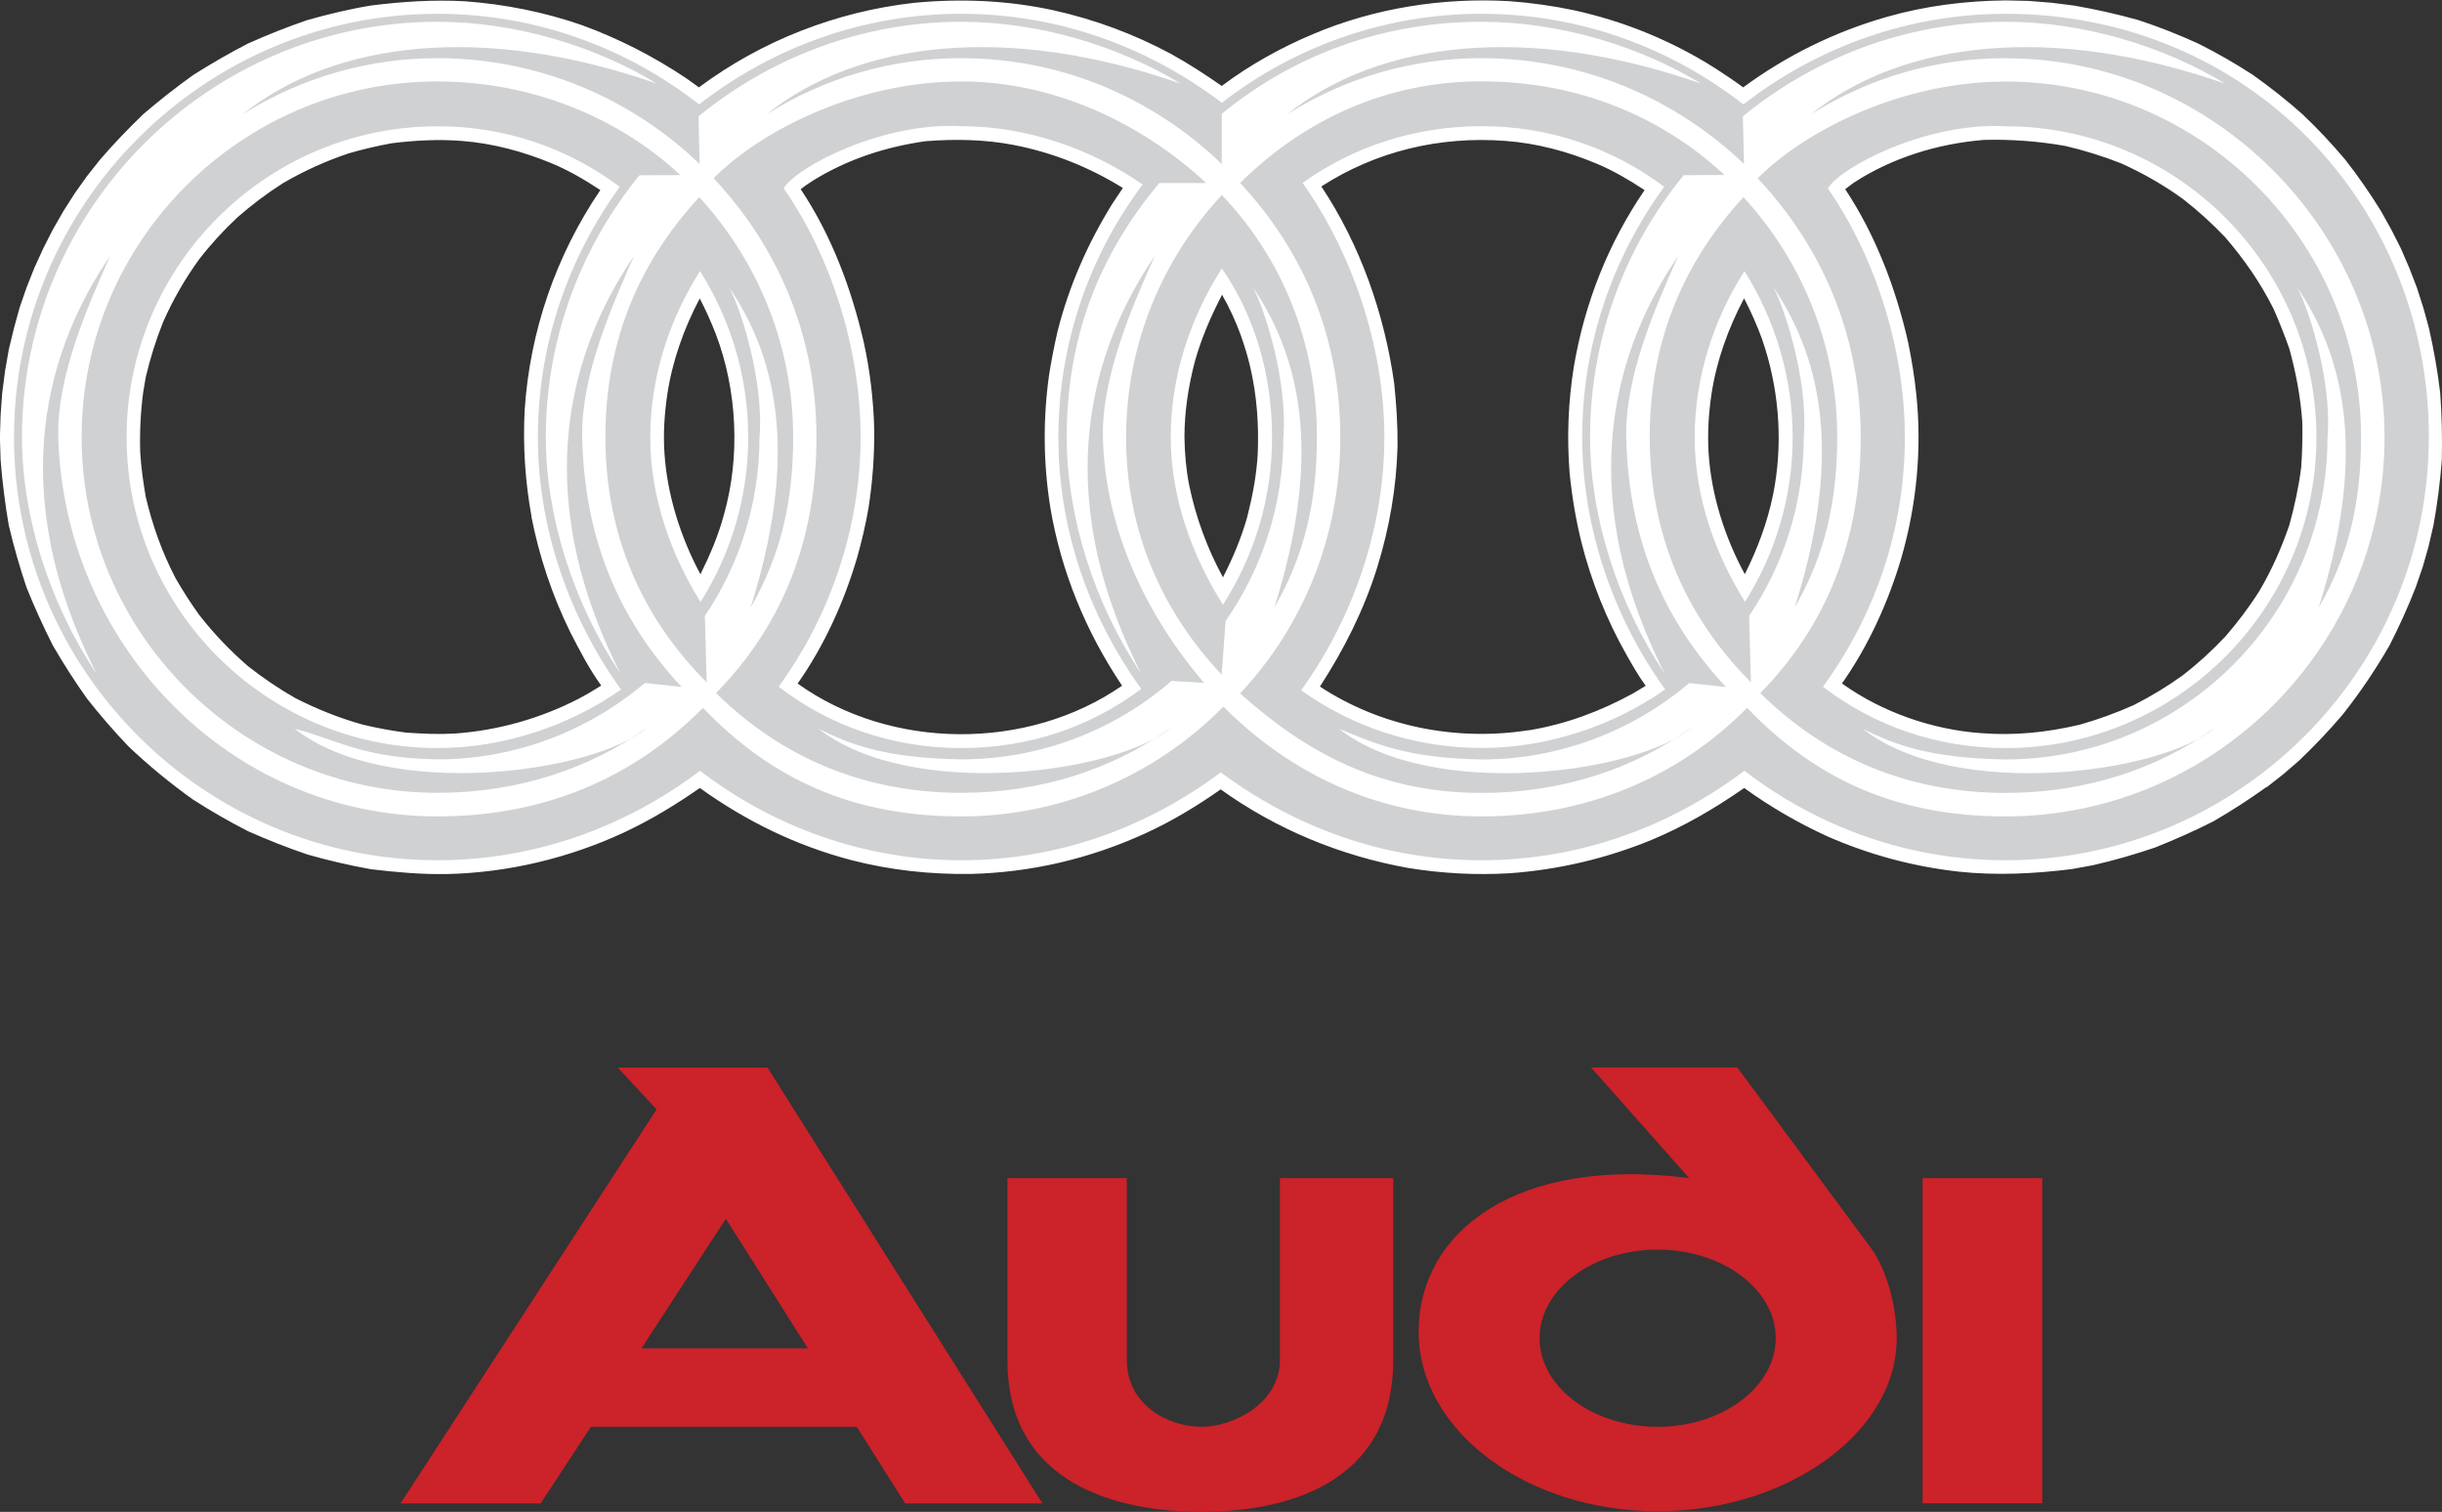 <?xml version="1.0" encoding="UTF-8"?>
<svg id="Livello_2" data-name="Livello 2" xmlns="http://www.w3.org/2000/svg" viewBox="0 0 242.27 150">
  <rect x="0" y="0" width="242.27" height="150" fill="#333333" stroke="none"/>
  <defs>
    <style>
      .cls-1 {
        fill: #d0d1d3;
      }

      .cls-1, .cls-2, .cls-3 {
        fill-rule: evenodd;
        stroke-width: 0px;
      }

      .cls-2 {
        fill: #cc2229;
      }

      .cls-3 {
        fill: #fff;
      }
    </style>
  </defs>
  <g id="Livello_1-2" data-name="Livello 1">
    <g>
      <path class="cls-2" d="M202.61,116.89v32.26h-11.87v-32.26h11.87ZM164.45,123.98c6.44,0,11.72,3.94,11.72,8.78s-5.28,8.8-11.72,8.8-11.71-3.94-11.71-8.8,5.28-8.78,11.71-8.78ZM167.58,116.89l-9.73-10.98h14.51l13.37,18.07c1.3,1.85,2.29,5,2.43,8.16.48,9.76-10.68,17.8-23.71,17.8s-23.71-8-23.71-17.8c0-9.82,9.57-17.49,26.84-15.25h0ZM111.79,134.96c0,4.38,4.06,6.6,7.4,6.6s7.79-2.46,7.79-6.6v-18.07h11.24v18.07c0,12.52-11.08,15.04-19.03,15.04s-19.24-2.52-19.24-15.04v-18.07h11.84v18.07ZM76.14,105.92l27.28,43.24h-13.62l-4.8-7.6h-26.38l-4.98,7.6h-13.9l25.4-39.09-3.85-4.15h14.84ZM80.16,133.78h-16.52l8.37-12.86,8.14,12.86h0Z"/>
      <path class="cls-3" d="M196.55,72.74c3.34.26,6.47-.07,9.75-.83,1.85-.52,3.66-1.18,5.42-1.97,1.69-.86,3.32-1.85,4.86-2.96,1.49-1.16,2.89-2.44,4.19-3.82,1.24-1.43,2.38-2.94,3.39-4.54,1.23-2.09,2.16-4.2,2.96-6.51.53-1.92.93-3.78,1.18-5.73.11-1.53.14-3.01.11-4.52-.18-2.52-.62-4.82-1.28-7.25-.48-1.36-1.01-2.7-1.59-4.01-1.32-2.6-2.87-4.84-4.77-7.05-1.3-1.37-2.7-2.64-4.19-3.8-1.92-1.39-3.99-2.58-6.16-3.55-1.8-.71-3.64-1.28-5.52-1.72-2.66-.47-5.37-.67-8.08-.6-4.54.37-9.1,1.76-12.93,4.26-.26.19-.56.44-.83.63,3.03,4.56,5.03,9.87,6.24,15.16.35,1.71.63,3.42.81,5.14.58,5.47.04,11.01-1.48,16.29-1.28,4.35-3.27,8.74-5.89,12.45,3.98,2.85,8.95,4.58,13.81,4.93h0ZM174.79,33.58c-.5-1.36-1.09-2.69-1.76-3.98-1.58,2.99-2.73,6.17-3.24,9.53-.28,1.92-.4,3.85-.28,5.81.26,4.17,1.6,8.35,3.59,12.03,1.27-2.55,2.22-5.07,2.8-7.86.97-4.79.67-9.85-.78-14.53l-.33-1ZM151.67,72.46c3.71-.62,7.06-1.87,10.34-3.66l1.26-.76c-.7-.95-1.32-2.04-1.9-3.06-1.98-3.5-3.48-7.25-4.47-11.15-.56-2.27-.95-4.58-1.18-6.91-.28-3.52-.14-7.06.42-10.54,1.07-6.31,3.41-12.24,7.02-17.52-1.53-1-3.11-1.94-4.8-2.64-2.87-1.2-5.89-2.01-9.01-2.24-6.47-.49-12.81,1-18.26,4.52,3.87,5.82,6.26,12.65,7.23,19.56.21,2.09.35,4.08.33,6.19-.11,4.14-.81,8.16-2.04,12.12-1.32,4.2-3.27,8.06-5.66,11.75,6.05,3.98,13.54,5.45,20.7,4.33h0ZM123.12,33.32c-.51-1.41-1.14-2.78-1.88-4.08-1.12,2.16-2.09,4.4-2.73,6.74-.62,2.41-1,4.89-1,7.39.02,1.58.16,3.18.46,4.73.66,3.21,1.79,6.3,3.36,9.18.98-1.92,1.83-3.92,2.41-6,.53-2.09.92-4.12,1.04-6.26.12-2.92-.09-5.84-.76-8.67-.23-1-.56-2.06-.9-3.02h0ZM104.93,32.83c1.14-4.49,2.97-8.64,5.4-12.58l.93-1.39.14-.21c-3.36-2.08-6.97-3.52-10.85-4.27-2.81-.55-5.88-.6-8.73-.37-3.97.56-7.76,1.8-11.17,3.91-.41.26-.85.56-1.21.86,3.05,4.56,5.03,9.87,6.25,15.16.62,2.82.96,5.7,1.04,8.59.03,2.62-.16,5.24-.56,7.83-.29,1.69-.68,3.36-1.15,5.01-1.28,4.35-3.27,8.74-5.89,12.45,9.27,6.63,22.82,6.7,32.19.21-3.59-5.36-6.03-11.26-7.11-17.63-.71-4.4-.75-8.87-.12-13.28.23-1.44.51-2.87.84-4.29h0ZM71,33.11c-.46-1.2-.99-2.37-1.58-3.5-1.57,2.99-2.71,6.17-3.22,9.53-.28,1.92-.41,3.85-.28,5.81.27,4.17,1.6,8.35,3.57,12.03.95-1.92,1.76-3.8,2.32-5.88,1.65-5.75,1.34-12.38-.81-18ZM52.74,51.28c-.64-3.49-.87-7.03-.69-10.57.51-7.82,3.1-15.37,7.51-21.85-1.51-1-3.11-1.94-4.79-2.64-2.89-1.2-5.91-2.01-9.01-2.24-2.3-.18-4.59-.05-6.88.23-1.44.26-2.87.6-4.27,1-2.27.76-4.46,1.75-6.53,2.96-1.59,1.01-3.1,2.15-4.52,3.39-1.38,1.29-2.66,2.69-3.82,4.19-1.39,1.92-2.58,3.99-3.54,6.16-.72,1.79-1.3,3.64-1.74,5.52l-.25,1.46c-.26,1.98-.36,3.98-.3,5.98.09,1.5.3,2.96.55,4.43.69,2.89,1.6,5.45,2.97,8.09.71,1.23,1.48,2.43,2.31,3.59,1.48,1.9,3.06,3.54,4.87,5.12,1.49,1.17,3.07,2.24,4.72,3.18,2.16,1.09,4.34,1.97,6.68,2.62,1.41.33,2.89.62,4.33.79,1.62.11,3.18.18,4.78.09,4.28-.31,8.46-1.48,12.28-3.45l1-.55,1.25-.76c-1.18-1.62-2.16-3.52-3.08-5.31-1.78-3.63-3.07-7.48-3.85-11.45ZM224.85,78.09c-1.7,1.22-3.45,2.35-5.26,3.4-1.88.95-3.81,1.81-5.77,2.59-2.02.69-4.07,1.28-6.16,1.76l-2.13.39c-3.73.46-7.48.65-11.21.25-4.48-.5-8.85-1.67-12.98-3.48-2.92-1.33-5.7-2.94-8.3-4.82-2.9,2.02-5.89,3.77-9.16,5.14-4.49,1.85-9.25,2.97-14.09,3.32-3.38.2-6.77.02-10.12-.53-6.7-1.21-13.02-3.82-18.57-7.79-2.37,1.67-4.86,3.17-7.51,4.38-5.49,2.5-11.29,3.87-17.33,4.01-3.98.05-7.92-.37-11.79-1.37-5.45-1.43-10.43-3.85-15.04-7.16-2.43,1.69-4.87,3.17-7.53,4.42-5.51,2.55-11.52,3.99-17.59,4.12-2.53.04-5.01-.18-7.51-.48-2.12-.38-4.23-.87-6.3-1.46-2-.68-3.98-1.46-5.91-2.32-1.86-.95-3.68-2-5.44-3.13-2.26-1.61-4.41-3.38-6.42-5.29-1.44-1.51-2.81-3.09-4.1-4.73-1.21-1.7-2.33-3.45-3.38-5.26-.96-1.89-1.83-3.81-2.62-5.77-.68-2.02-1.27-4.08-1.76-6.16-.37-2.15-.64-4.32-.81-6.49l-.07-2.22.07-2.23.16-2.2.28-2.16.37-2.13.51-2.11.56-2.04.69-2,.79-1.99.88-1.92.95-1.87,1.05-1.83,1.11-1.74,1.21-1.7,1.28-1.62c1.37-1.6,2.81-3.09,4.31-4.54,1.59-1.36,3.23-2.65,4.93-3.87,1.77-1.12,3.58-2.17,5.44-3.13,1.93-.87,3.91-1.65,5.91-2.34,2.08-.58,4.17-1.09,6.3-1.44,3.11-.39,6.24-.6,9.38-.42,3.98.3,7.84,1.07,11.58,2.37,3.63,1.33,7.08,3.09,10.29,5.24l.72.51.58.42c6.21-4.63,13.65-7.53,21.36-8.39,4.61-.44,9.27-.25,13.81.74,4.06.9,7.97,2.35,11.63,4.31,1.76.97,3.43,2.06,5.07,3.2,2.76-2.08,5.86-3.8,9.04-5.14,6.1-2.59,12.91-3.66,19.54-3.27,2.13.16,4.29.46,6.37.9,4.97,1.09,9.71,3.03,14,5.75.93.6,1.9,1.25,2.78,1.9,4.28-3.15,9.09-5.52,14.2-6.98,3.87-1.11,7.79-1.6,11.82-1.65l2.29.05,2.27.18,2.22.28c2.16.37,4.29.85,6.4,1.44,2.03.67,4.02,1.45,5.96,2.34,1.88.94,3.7,1.99,5.45,3.13,1.69,1.21,3.31,2.48,4.87,3.87,1.5,1.42,2.91,2.92,4.24,4.5,1.28,1.63,2.46,3.34,3.55,5.1l1.02,1.83.95,1.87.83,1.92.76,1.97.65,2.02.56,2.04c.48,2.13.85,4.22,1.11,6.4.16,2.22.21,4.43.16,6.65-.16,2.18-.44,4.34-.83,6.49l-.49,2.11-.58,2.04-.69,2c-.77,1.97-1.64,3.89-2.6,5.77-1.39,2.41-2.95,4.72-4.68,6.9-1.36,1.59-2.79,3.1-4.31,4.54l-1.58,1.36-1.63,1.28h0Z"/>
      <path class="cls-1" d="M70.1,67.69c-6.4-6.4-10.04-14.6-10.04-24.31s3.46-17.49,9.32-23.82c5.75,6.28,9.31,14.65,9.31,23.82,0,6.37-1.23,11.73-4.22,16.89,4.45-14.14,3.17-24.1-2.29-32,.98,1.39,3.66,9.18,3.17,15.11,0,6.56-2.01,12.67-5.42,17.73l.18,6.58h0ZM240.96,43.38c0,23.13-18.88,41.97-41.99,41.97-9.67,0-18.61-3.29-25.91-8.88-7.32,5.52-16.31,8.88-26.07,8.88s-18.54-3.29-25.88-8.72c-7.34,5.49-16.18,8.72-25.75,8.72s-18.61-3.29-25.91-8.88c-7.3,5.52-16.31,8.88-26.05,8.88C20.27,85.35,1.39,66.51,1.39,43.38S20.27,1.37,43.4,1.37c9.75,0,18.75,3.36,25.96,8.99,7.23-5.63,16.26-8.99,26-8.99s18.63,3.34,25.86,8.83c7.37-5.73,16.44-8.84,25.77-8.83,9.76,0,18.75,3.36,25.97,8.99,7.25-5.63,16.27-8.99,26.02-8.99,23.99,0,41.99,18.82,41.99,42.01h0ZM198.97,5.77c-7.11,0-13.65,2.02-19.3,5.56,9.23-7.37,24.06-8.97,41.09-3.03-6.14-3.73-14.06-6.14-21.8-6.14-9.83,0-18.95,3.57-26.05,9.38l.11,4.73c-6.77-6.49-15.96-10.5-26.04-10.5-6.82-.01-13.5,1.92-19.26,5.56,9.2-7.37,24.05-8.97,41.06-3.03-6.14-3.73-14.04-6.14-21.8-6.14-9.8,0-18.66,3.31-25.77,9.13v4.98c-6.75-6.49-15.78-10.5-25.86-10.5-6.82-.01-13.51,1.92-19.28,5.56,9.22-7.37,24.05-8.97,41.07-3.03-6.14-3.73-14.04-6.14-21.79-6.14-9.82,0-18.93,3.57-26.05,9.38l.11,4.73c-6.75-6.49-15.94-10.5-26.02-10.5-6.83,0-13.52,1.92-19.3,5.56,9.23-7.37,24.06-8.97,41.09-3.03-6.14-3.73-14.06-6.14-21.79-6.14C20.71,2.17,2.18,20.71,2.18,43.39c0,7.88,2.74,16.5,7.4,23.45C.18,48.28,4.93,34.17,10.93,25.39c-2.31,5.15-5.31,12.05-5.15,18,.58,20.46,16.92,37.61,37.63,37.61,10.5,0,19.37-3.73,26.33-10.77,6.9,7.19,14.97,10.77,25.63,10.77,9.78,0,19.14-3.92,26-10.89,6.71,6.72,15.45,10.89,25.63,10.89s19.37-3.73,26.33-10.77c6.91,7.19,14.97,10.77,25.65,10.77,20.71,0,37.59-16.91,37.59-37.61,0-20.57-17.03-37.61-37.59-37.61h0ZM116.26,67.53c-5.8,5.04-13.22,7.81-20.9,7.81-7.55-.13-10.93-1.44-14.14-3.03,9.22,7.18,29.69,4.4,34.92-.11-5.7,4.1-12.86,6.46-20.77,6.46-9.71,0-17.89-3.55-24.33-9.9,6.61-6.74,9.96-15.2,9.96-25.38s-3.89-18.96-10.2-25.7c4.84-4.86,14.41-9.6,24.58-9.6,9.25,0,17.96,4.2,24.29,10.08h-4.66c-5.96,7.14-9.18,15.25-9.18,25.23,0,7.88,2.74,16.5,7.39,23.45-9.41-18.56-4.64-32.67,1.34-41.44-2.31,5.15-5.28,12.07-5.14,18,.21,9.2,4.38,17.73,10.03,24.35l-3.17-.19h0ZM121.2,66.94c-5.95-6.33-9.48-14.3-9.48-23.56s3.61-17.71,9.5-24.03c6,6.3,9.43,14.65,9.43,24.03,0,6.37-1.23,11.73-4.22,16.89,4.45-14.14,3.16-24.1-2.29-32,.99,1.39,3.66,9.18,3.18,15.11,0,6.76-2.13,13.07-5.73,18.24l-.39,5.31h0ZM123.03,68.8c6.23-6.65,9.94-15.53,9.94-25.42s-3.62-18.45-9.94-25.23c6.33-6.23,14.43-10.08,23.96-10.08s17.82,3.46,24.1,9.29l-4.05.02c-6.01,7.33-9.3,16.52-9.29,26,0,7.88,2.74,16.5,7.41,23.45-9.41-18.56-4.66-32.67,1.34-41.44-2.31,5.15-5.3,12.03-5.16,18,.21,9.85,3.52,17.96,9.89,24.77l-3.64-.39c-5.56,4.7-12.77,7.58-20.6,7.58-7.55-.13-10.63-1.62-14.13-3.03,9.2,7.18,29.68,4.4,34.9-.11-5.7,4.1-12.86,6.46-20.77,6.46-10.15,0-17.43-4.03-23.96-9.87h0ZM129.08,68.48c5.03,3.62,11.29,5.73,17.91,5.73s13.12-2.24,18.21-5.81c-5.01-6.95-8.23-15.83-8.23-25.03s3.01-17.8,8.13-24.84c-5.22-3.92-11.57-6.03-18.1-6.01-6.61,0-12.74,2.02-17.77,5.63,4.84,6.83,8.11,16.13,8.11,25.23,0,9.2-3.23,18.15-8.25,25.1h0ZM121.33,59.99c3.19-4.95,4.88-10.72,4.87-16.61,0-6.23-1.73-12.05-4.98-16.75-3.13,4.94-5.07,10.64-5.07,16.75s2.18,11.84,5.17,16.61ZM113.23,68.36c-5.14-7.14-8.23-15.73-8.23-24.98,0-9.04,2.93-17.84,8.36-25.07-5.03-3.5-11.45-5.79-17.98-5.79-7.83-.44-16.38,4.05-17.63,6.16,4.64,6.7,7.63,15.81,7.63,24.7s-2.99,17.7-8.13,24.75c5.01,3.87,11.31,6.09,18.1,6.09s12.83-2.11,17.87-5.86h0ZM67.62,68.15l-3.64-.39c-5.56,4.7-12.75,7.58-20.58,7.58-7.55-.13-9.78-1.92-14.16-3.03,9.22,7.18,29.69,4.4,34.94-.11-5.72,4.1-12.88,6.46-20.77,6.46-19.42,0-35.31-15.85-35.31-35.29S23.96,8.08,43.4,8.08c9.2,0,17.82,3.46,24.1,9.29l-4.06.02c-5.79,7.09-9.29,16.17-9.29,26,0,7.88,2.76,16.5,7.41,23.45-9.41-18.56-4.64-32.67,1.34-41.44-2.3,5.15-5.28,12.03-5.14,18,.21,9.85,3.5,17.96,9.87,24.76h0ZM69.5,59.72c3.09-4.89,4.74-10.56,4.73-16.34,0-6.01-1.74-11.66-4.78-16.48-3.01,4.72-4.94,10.47-4.94,16.48s2.09,11.7,4.99,16.34h0ZM61.61,68.41c-5.01-6.95-8.25-15.83-8.25-25.03s3.01-17.8,8.13-24.84c-5.21-3.92-11.56-6.03-18.08-6.01-16.99,0-30.85,13.86-30.85,30.85s13.86,30.84,30.85,30.84c6.62,0,13.12-2.24,18.21-5.81h0ZM173.71,67.69c-6.4-6.4-10.04-14.6-10.04-24.31s3.47-17.49,9.3-23.82c5.77,6.28,9.3,14.65,9.3,23.82,0,6.37-1.23,11.73-4.22,16.89,4.47-14.14,3.17-24.1-2.27-32,.97,1.39,3.66,9.18,3.17,15.11,0,6.56-2,12.67-5.42,17.73l.18,6.58h0ZM174.64,68.77c6.6-6.74,9.96-15.2,9.96-25.38s-3.89-18.96-10.22-25.7c4.86-4.86,14.41-9.6,24.59-9.6,19.42,0,35.27,15.87,35.27,35.3,0,6.37-1.21,11.73-4.2,16.89,4.45-14.14,3.15-24.1-2.29-32,.97,1.39,3.66,9.18,3.16,15.11,0,17.61-14.35,31.96-31.94,31.96-7.55-.13-10.92-1.44-14.16-3.03,9.22,7.18,29.69,4.4,34.92-.11-5.7,4.1-12.86,6.46-20.76,6.46-9.71,0-17.89-3.55-24.33-9.9ZM180.85,68.13c5.03,3.87,11.33,6.09,18.12,6.09,16.97,0,30.84-13.84,30.84-30.84s-13.86-30.85-30.84-30.85c-7.83-.44-16.38,4.05-17.63,6.16,4.64,6.7,7.64,15.81,7.64,24.7,0,9.18-2.99,17.7-8.13,24.75h0ZM173.12,59.72c2.99-4.77,4.73-10.36,4.73-16.34s-1.76-11.66-4.78-16.48c-3.03,4.72-4.94,10.47-4.94,16.48s2.08,11.7,5,16.34Z"/>
    </g>
  </g>
</svg>